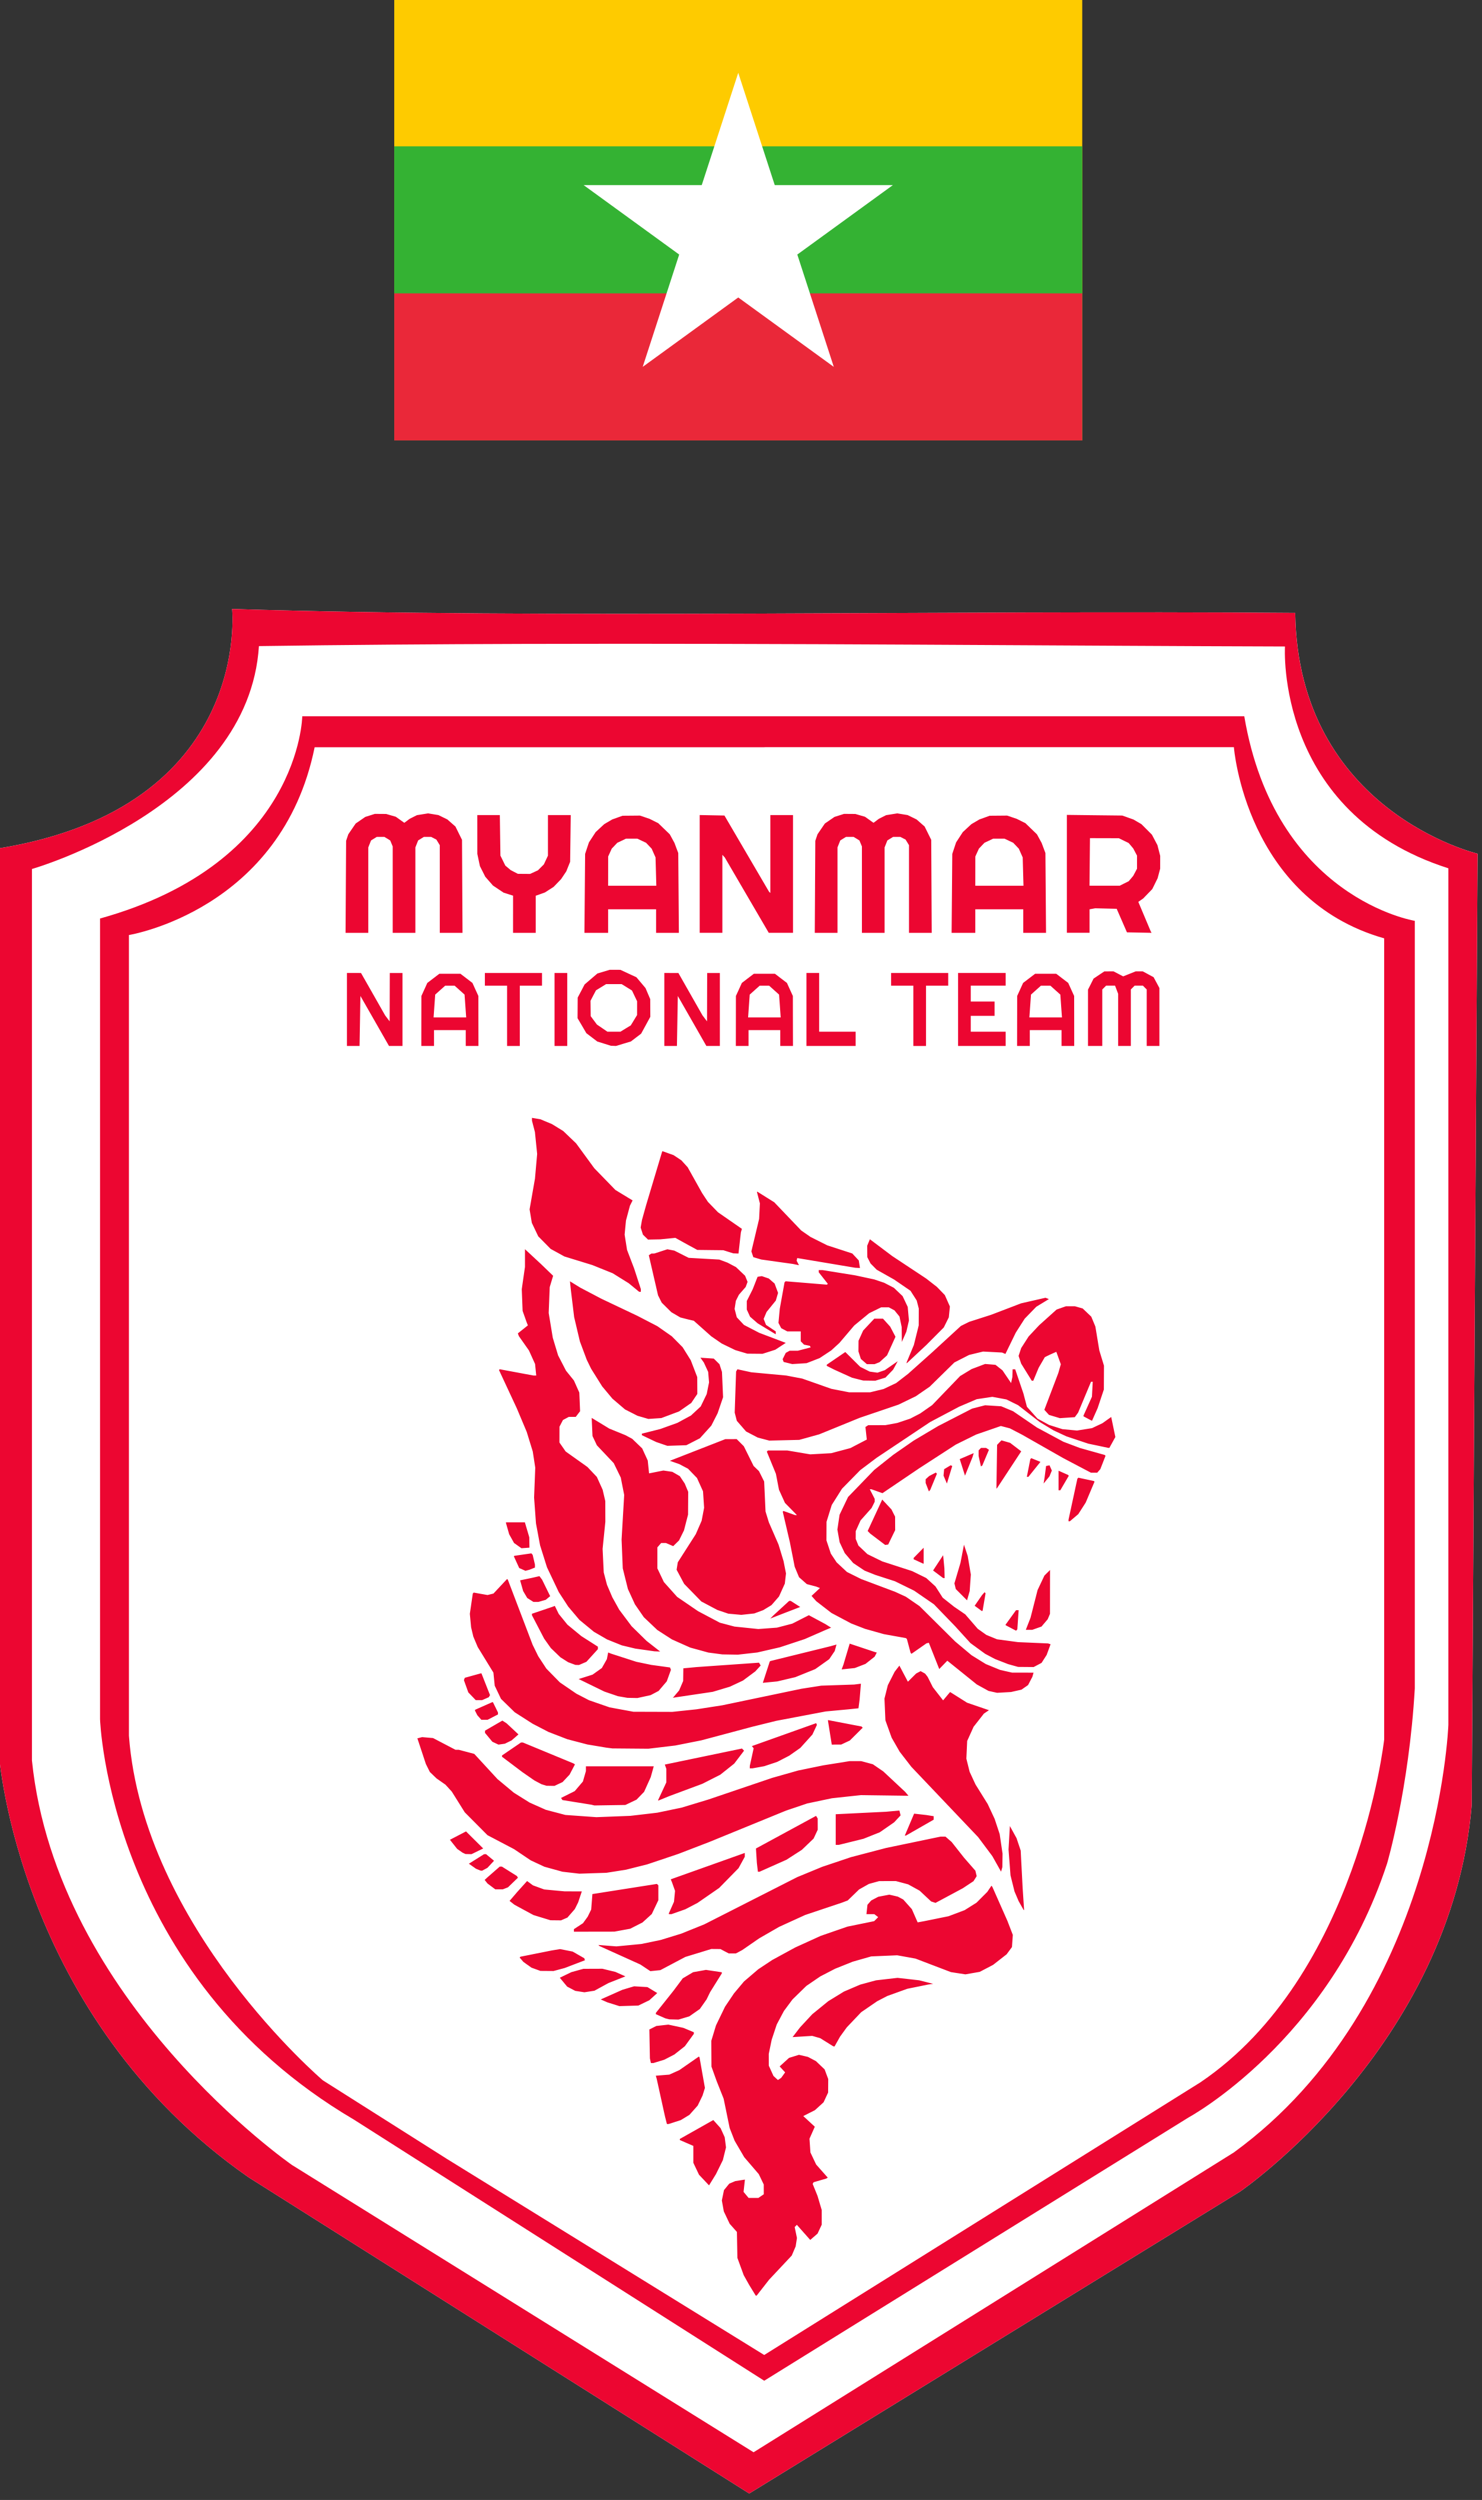 <?xml version="1.0" encoding="UTF-8" standalone="no"?>
<!-- Created with Inkscape (http://www.inkscape.org/) -->

<svg
   width="26.458mm"
   height="44.629mm"
   viewBox="0 0 26.458 44.629"
   version="1.1"
   id="svg17806"
   inkscape:version="1.1 (c68e22c387, 2021-05-23)"
   sodipodi:docname="Myanmar football crest.svg"
   xmlns:inkscape="http://www.inkscape.org/namespaces/inkscape"
   xmlns:sodipodi="http://sodipodi.sourceforge.net/DTD/sodipodi-0.dtd"
   xmlns:xlink="http://www.w3.org/1999/xlink"
   xmlns="http://www.w3.org/2000/svg"
   xmlns:svg="http://www.w3.org/2000/svg">
  <rect x="0" y="0" width="26.458" height="44.629" fill="#333333" stroke="none"/>
  <sodipodi:namedview
     id="namedview17808"
     pagecolor="#ffffff"
     bordercolor="#666666"
     borderopacity="1.0"
     inkscape:pageshadow="2"
     inkscape:pageopacity="0.0"
     inkscape:pagecheckerboard="0"
     inkscape:document-units="mm"
     showgrid="false"
     fit-margin-top="0"
     fit-margin-left="0"
     fit-margin-right="0"
     fit-margin-bottom="0"
     inkscape:zoom="0.76435185"
     inkscape:cx="617.51666"
     inkscape:cy="592.00485"
     inkscape:window-width="1920"
     inkscape:window-height="1017"
     inkscape:window-x="-8"
     inkscape:window-y="-8"
     inkscape:window-maximized="1"
     inkscape:current-layer="layer1" />
  <defs
     id="defs17803" />
  <g
     inkscape:label="Layer 1"
     inkscape:groupmode="layer"
     id="layer1"
     transform="translate(77.268,8.122)">
    <g
       id="g17614"
       transform="matrix(0.107,0,0,0.107,-85.697,-13.624)">
      <g
         id="g17572">
        <path
           id="rect16976"
           style="opacity:1;fill:#ffffff;fill-opacity:1;stroke:none;stroke-width:1;stroke-linecap:round;stroke-miterlimit:4;stroke-dasharray:none;paint-order:fill markers stroke"
           d="m 117.502,153.019 c 0,0 0.055,0.516 0.066,1.434 0.011,0.917 -0.02,2.235 -0.189,3.838 -0.085,0.802 -0.203,1.676 -0.369,2.605 -0.166,0.93 -0.379,1.916 -0.65,2.945 -0.271,1.029 -0.601,2.1 -1.002,3.199 -0.401,1.099 -0.872,2.225 -1.426,3.365 -0.554,1.141 -1.192,2.294 -1.924,3.447 -0.732,1.153 -1.557,2.305 -2.49,3.441 -0.933,1.136 -1.972,2.259 -3.131,3.35 -1.159,1.091 -2.438,2.151 -3.846,3.168 -1.408,1.017 -2.947,1.991 -4.629,2.904 -1.682,0.914 -3.505,1.767 -5.484,2.549 -1.979,0.781 -4.115,1.489 -6.416,2.109 -2.301,0.62 -4.769,1.154 -7.416,1.584 v 151.148 c 0,0 0.049,0.684 0.209,1.932 0.16,1.248 0.432,3.061 0.879,5.32 0.447,2.259 1.068,4.966 1.928,8 0.43,1.517 0.918,3.115 1.475,4.781 0.557,1.666 1.181,3.401 1.881,5.188 0.699,1.786 1.474,3.624 2.332,5.5 0.858,1.876 1.8,3.79 2.832,5.727 1.032,1.937 2.155,3.898 3.377,5.865 1.222,1.968 2.544,3.943 3.973,5.912 1.428,1.969 2.963,3.93 4.613,5.871 1.65,1.941 3.415,3.859 5.303,5.742 1.888,1.883 3.898,3.73 6.039,5.525 2.141,1.795 4.412,3.54 6.822,5.219 l 83.521,52.75 81.844,-50.338 c 0,0 0.552,-0.375 1.523,-1.113 0.972,-0.738 2.364,-1.838 4.045,-3.283 1.681,-1.446 3.653,-3.237 5.781,-5.359 1.064,-1.061 2.168,-2.207 3.295,-3.432 1.127,-1.225 2.275,-2.529 3.432,-3.914 1.156,-1.385 2.319,-2.848 3.473,-4.389 1.153,-1.541 2.299,-3.159 3.416,-4.852 1.117,-1.693 2.207,-3.462 3.256,-5.303 1.049,-1.841 2.055,-3.755 3.002,-5.74 0.947,-1.986 1.836,-4.043 2.648,-6.17 0.813,-2.126 1.552,-4.323 2.197,-6.586 0.646,-2.263 1.199,-4.594 1.645,-6.99 0.446,-2.397 0.783,-4.859 0.996,-7.385 l 0.975,-158.734 c 0,0 -0.467,-0.111 -1.287,-0.369 -0.82,-0.258 -1.991,-0.662 -3.398,-1.252 -1.408,-0.59 -3.051,-1.364 -4.814,-2.359 -0.882,-0.498 -1.794,-1.051 -2.721,-1.664 -0.927,-0.613 -1.869,-1.286 -2.812,-2.023 -0.943,-0.738 -1.888,-1.542 -2.818,-2.414 -0.931,-0.872 -1.849,-1.813 -2.738,-2.828 -0.889,-1.015 -1.75,-2.104 -2.568,-3.271 -0.819,-1.168 -1.595,-2.415 -2.314,-3.744 -0.719,-1.329 -1.38,-2.742 -1.971,-4.242 -0.59,-1.501 -1.108,-3.089 -1.541,-4.77 -0.433,-1.681 -0.779,-3.454 -1.025,-5.324 -0.246,-1.871 -0.393,-3.839 -0.424,-5.908 -14.635,-0.121 -29.704,-0.118 -44.91,-0.072 -15.206,0.046 -30.547,0.135 -45.727,0.188 -15.179,0.052 -30.197,0.068 -44.752,-0.035 -7.278,-0.051 -14.44,-0.132 -21.449,-0.252 -7.009,-0.12 -13.867,-0.281 -20.533,-0.49 z" />
        <g
           id="g16952"
           transform="translate(0.145)">
          <g
             id="g2764"
             transform="matrix(0.521,0,0,0.539,93.196,199.616)">
            <path
               id="path1193"
               style="fill:#ec0631;fill-opacity:1;stroke-width:0.32"
               d="m 142.401,71.067 0.004,0.441 0.004,0.439 0.471,1.762 0.473,1.76 0.357,3.389 0.357,3.389 -0.348,3.799 -0.348,3.801 -0.863,4.775 -0.863,4.773 0.357,2.084 0.357,2.084 1.027,2.09 1.029,2.09 1.984,1.943 1.982,1.943 2.209,1.174 2.209,1.174 4.479,1.332 4.48,1.332 3.25,1.266 3.25,1.266 2.572,1.547 2.572,1.547 1.66,1.32 1.658,1.322 h 0.279 0.277 v -0.418 -0.416 l -1.072,-3.184 -1.072,-3.184 -1.137,-2.879 -1.139,-2.881 -0.387,-2.365 -0.387,-2.367 0.215,-2.188 0.217,-2.188 0.635,-2.291 0.635,-2.293 0.426,-0.812 0.426,-0.812 -2.756,-1.621 -2.756,-1.621 -3.375,-3.361 -3.377,-3.359 -2.908,-3.846 -2.908,-3.848 -2.066,-1.914 -2.064,-1.912 -1.805,-1.074 -1.805,-1.072 -1.861,-0.752 -1.861,-0.752 -1.348,-0.217 z m 41.814,10.32 -0.066,0.08 -0.066,0.082 -2.576,8.318 -2.576,8.32 -0.645,2.24 -0.645,2.24 -0.213,1.18 -0.211,1.18 0.361,1.094 0.361,1.094 0.814,0.766 0.816,0.768 1.975,-0.037 1.975,-0.039 2.4,-0.23 2.4,-0.23 1.92,1.029 1.92,1.027 1.6,0.84 1.6,0.84 4.16,0.047 4.16,0.045 1.6,0.486 1.602,0.486 0.83,0.027 0.83,0.029 0.387,-3.279 0.385,-3.281 0.16,-0.543 0.16,-0.543 -3.83,-2.564 -3.828,-2.566 -1.611,-1.611 -1.611,-1.611 -0.932,-1.359 -0.93,-1.361 -2.314,-4 -2.312,-4 -1.012,-1.074 -1.012,-1.074 -1.246,-0.799 -1.246,-0.799 -1.766,-0.607 z m 30.354,12.527 -0.059,0.057 -0.057,0.059 0.473,1.76 0.475,1.76 -0.125,2.398 -0.125,2.4 -1.24,5.027 -1.242,5.027 0.311,0.893 0.312,0.893 1.275,0.367 1.273,0.365 5.057,0.686 5.059,0.686 0.979,0.195 0.98,0.197 -0.377,-0.705 -0.377,-0.703 0.1,-0.406 0.1,-0.404 9.281,1.502 9.279,1.504 0.762,0.039 0.762,0.039 -0.189,-1.174 -0.191,-1.172 -1.041,-1.076 -1.043,-1.076 -4.01,-1.262 -4.008,-1.262 -2.66,-1.287 -2.658,-1.287 -1.502,-1.004 -1.5,-1.002 -4.32,-4.369 -4.32,-4.371 -2.717,-1.646 z m 36.047,14.73 -0.428,1.012 -0.428,1.012 0.019,1.76 0.019,1.76 0.518,0.98 0.518,0.979 0.988,0.967 0.988,0.965 2.795,1.525 2.795,1.525 2.609,1.73 2.611,1.73 0.994,1.5 0.992,1.5 0.338,1.252 0.336,1.25 -0.01,2.607 -0.01,2.609 -0.779,3.039 -0.781,3.041 -1.15,2.668 -1.15,2.668 v 0.172 0.17 l 3.119,-2.816 3.121,-2.816 2.824,-2.742 2.824,-2.744 0.803,-1.562 0.803,-1.564 0.174,-1.678 0.174,-1.678 -0.809,-1.766 -0.809,-1.766 -1.27,-1.27 -1.271,-1.271 -1.721,-1.293 -1.723,-1.295 -5.441,-3.482 -5.439,-3.482 -3.572,-2.598 z m -110.455,3.076 v 2.744 2.744 l -0.512,3.449 -0.514,3.449 0.137,3.361 0.137,3.359 0.646,1.76 0.646,1.76 0.197,0.48 0.197,0.48 -1.607,1.238 -1.607,1.238 0.162,0.422 0.162,0.424 1.619,2.225 1.617,2.225 0.98,2.094 0.98,2.096 0.184,1.779 0.184,1.779 h -0.445 -0.443 l -5.402,-0.971 -5.402,-0.973 -0.119,0.121 -0.121,0.119 2.857,5.934 2.859,5.936 1.582,3.637 1.584,3.637 0.969,3.041 0.969,3.039 0.4,2.506 0.398,2.504 -0.186,4.615 -0.188,4.615 0.303,4.006 0.303,4.004 0.656,3.396 0.656,3.396 1.105,3.398 1.105,3.398 1.889,3.84 1.889,3.842 1.508,2.238 1.506,2.24 1.797,2.059 1.799,2.059 2.324,1.848 2.326,1.85 2.115,1.182 2.115,1.184 2.352,0.912 2.35,0.914 2.17,0.502 2.17,0.504 3.041,0.416 3.041,0.418 0.928,0.037 0.928,0.037 -2.18,-1.648 -2.178,-1.65 -2.393,-2.27 -2.393,-2.271 -1.986,-2.559 -1.986,-2.561 -1.102,-1.92 -1.102,-1.92 -0.854,-1.928 -0.854,-1.926 -0.521,-1.914 -0.52,-1.912 -0.182,-3.652 -0.182,-3.652 0.439,-4.188 0.439,-4.189 -0.01,-3.199 -0.008,-3.199 -0.422,-1.762 -0.422,-1.76 -0.934,-1.99 -0.934,-1.992 -1.51,-1.537 -1.508,-1.539 -3.479,-2.391 -3.479,-2.391 -1,-1.393 -1.002,-1.393 0.01,-2.447 0.008,-2.447 0.557,-1.035 0.555,-1.033 0.939,-0.486 0.939,-0.484 h 1.111 1.113 l 0.695,-0.881 0.695,-0.879 -0.127,-2.881 -0.127,-2.881 -0.863,-1.871 -0.861,-1.871 -1.266,-1.514 -1.266,-1.512 -1.27,-2.377 -1.268,-2.375 -0.85,-2.719 -0.848,-2.721 -0.656,-3.84 -0.656,-3.84 0.164,-4 0.164,-4 0.547,-1.756 0.547,-1.754 -1.891,-1.766 -1.891,-1.766 -2.623,-2.354 z m 45.6,0.031 -2.08,0.654 -2.08,0.654 -0.48,0.008 -0.479,0.01 -0.41,0.26 -0.408,0.26 1.477,6.203 1.479,6.203 0.586,1.133 0.586,1.131 1.545,1.48 1.547,1.48 1.439,0.812 1.439,0.814 1.279,0.314 1.281,0.314 0.875,0.197 0.875,0.195 2.805,2.414 2.805,2.414 1.68,1.117 1.678,1.117 2.158,1.012 2.16,1.01 1.922,0.551 1.922,0.551 2.447,0.023 2.445,0.021 2.035,-0.629 2.033,-0.629 1.682,-1.062 1.682,-1.061 -4.242,-1.553 -4.242,-1.553 -2.455,-1.229 -2.457,-1.229 -1.145,-1.178 -1.145,-1.18 -0.35,-1.295 -0.35,-1.297 0.199,-1.246 0.201,-1.248 0.488,-0.945 0.488,-0.945 1.09,-1.205 1.088,-1.205 0.301,-0.789 0.299,-0.791 -0.398,-0.945 -0.4,-0.947 -1.455,-1.336 -1.455,-1.338 -1.361,-0.693 -1.361,-0.695 -1.311,-0.473 -1.311,-0.473 -4.908,-0.268 -4.908,-0.27 -2.291,-1.117 -2.293,-1.117 -1.119,-0.209 z m 48.48,6.436 v 0.342 0.342 l 1.451,1.781 1.451,1.781 -0.137,0.135 -0.135,0.137 -6.621,-0.527 -6.619,-0.527 -0.172,0.172 -0.172,0.174 -0.764,4.096 -0.762,4.096 -0.209,2.174 -0.207,2.172 0.436,0.814 0.436,0.814 0.967,0.5 0.967,0.5 h 2.164 2.166 v 1.529 1.531 l 0.518,0.518 0.52,0.52 0.928,0.186 0.928,0.186 0.148,0.24 0.15,0.242 -2.062,0.518 -2.061,0.518 h -1.316 -1.314 l -0.615,0.33 -0.615,0.328 -0.508,0.98 -0.506,0.979 0.164,0.43 0.164,0.428 1.379,0.328 1.379,0.328 2.297,-0.139 2.297,-0.141 2.086,-0.785 2.086,-0.785 1.857,-1.186 1.857,-1.188 1.305,-1.154 1.307,-1.154 2.375,-2.699 2.373,-2.699 2.4,-1.91 2.4,-1.91 1.92,-0.91 1.92,-0.91 h 1.215 1.217 l 0.906,0.467 0.906,0.469 0.809,0.963 0.811,0.963 0.348,1.625 0.35,1.625 0.025,2.303 0.025,2.305 0.729,-1.6 0.727,-1.6 0.41,-1.723 0.408,-1.725 -0.197,-2.102 -0.195,-2.1 -0.812,-1.662 -0.812,-1.66 -1.404,-1.295 -1.406,-1.295 -1.549,-0.775 -1.549,-0.775 -1.6,-0.521 -1.6,-0.52 -3.039,-0.631 -3.041,-0.629 -5.229,-0.814 -5.229,-0.814 h -0.611 z m -18.229,1.875 -0.678,0.104 -0.678,0.102 -0.777,1.92 -0.779,1.92 -0.949,1.828 -0.951,1.826 v 1.324 1.326 l 0.527,1.109 0.525,1.107 1.213,1.02 1.213,1.018 2.82,1.658 2.822,1.658 0.08,0.023 0.08,0.021 v -0.426 -0.426 l -1.561,-1.01 -1.561,-1.012 -0.381,-0.922 -0.381,-0.922 0.471,-1.08 0.473,-1.082 1.477,-1.76 1.477,-1.76 0.361,-1.189 0.359,-1.189 -0.551,-1.441 -0.551,-1.441 -0.928,-0.783 -0.93,-0.781 -1.123,-0.369 z m -61.445,1.596 0.15,1.385 0.152,1.385 0.521,4.158 0.523,4.16 0.918,3.76 0.918,3.762 1.094,2.832 1.096,2.834 0.709,1.406 0.711,1.408 1.762,2.721 1.762,2.719 1.639,1.898 1.639,1.898 2.021,1.668 2.023,1.67 2,0.984 2,0.986 1.738,0.486 1.736,0.488 2.08,-0.137 2.08,-0.135 2.836,-1.027 2.836,-1.027 1.957,-1.316 1.957,-1.316 0.967,-1.389 0.967,-1.389 -0.016,-2.611 -0.014,-2.611 -1.035,-2.607 -1.035,-2.605 -1.299,-2.01 -1.301,-2.012 -1.744,-1.703 -1.744,-1.703 -2.312,-1.561 -2.312,-1.561 -3.193,-1.598 -3.193,-1.6 -5.76,-2.641 -5.76,-2.643 -3.361,-1.707 -3.359,-1.709 -1.678,-0.996 z m 152.297,5.096 -3.912,0.865 -3.91,0.865 -4.801,1.775 -4.801,1.773 -3.52,1.092 -3.52,1.094 -1.316,0.633 -1.316,0.631 -4.604,4.088 -4.604,4.086 -3.84,3.316 -3.84,3.316 -1.92,1.436 -1.92,1.436 -2.008,0.92 -2.006,0.92 -2.154,0.51 -2.152,0.51 -3.361,0.004 -3.359,0.004 -2.863,-0.541 -2.865,-0.543 -4.652,-1.582 -4.652,-1.582 -2.562,-0.473 -2.564,-0.473 -5.59,-0.502 -5.59,-0.502 -2.227,-0.469 -2.227,-0.469 -0.217,0.35 -0.215,0.35 -0.225,6.363 -0.223,6.363 0.34,1.266 0.34,1.264 1.482,1.65 1.482,1.648 1.885,0.951 1.883,0.949 1.83,0.463 1.83,0.463 4.799,-0.111 4.801,-0.111 3.199,-0.859 3.201,-0.861 6.48,-2.553 6.48,-2.555 6.229,-2.045 6.229,-2.047 2.75,-1.289 2.75,-1.289 2.232,-1.484 2.23,-1.482 3.953,-3.752 3.953,-3.752 2.355,-1.164 2.357,-1.162 2.24,-0.525 2.24,-0.525 3.039,0.154 3.041,0.154 0.531,0.221 0.531,0.223 1.664,-3.305 1.664,-3.303 1.426,-2.156 1.428,-2.158 1.85,-1.842 1.85,-1.844 2.021,-1.189 2.023,-1.189 -0.543,-0.207 z m 6.531,2.635 -1.49,0.508 -1.49,0.508 -2.807,2.441 -2.807,2.441 -1.672,1.725 -1.672,1.727 -1.188,1.789 -1.188,1.789 -0.42,1.217 -0.418,1.217 0.414,1.199 0.414,1.199 1.695,2.641 1.693,2.641 h 0.248 0.248 l 0.859,-2 0.859,-2 0.992,-1.652 0.992,-1.652 0.83,-0.387 0.83,-0.389 1.004,-0.43 1.006,-0.43 0.721,1.926 0.721,1.928 -0.398,1.342 -0.396,1.344 -2.24,5.705 -2.242,5.703 0.738,0.787 0.738,0.785 1.75,0.508 1.748,0.508 2.391,-0.152 2.391,-0.154 0.531,-0.705 0.533,-0.707 2.062,-4.771 2.062,-4.771 0.275,-0.008 0.275,-0.008 -0.125,2.32 -0.125,2.32 -1.383,2.98 -1.383,2.98 0.113,0.1 0.111,0.098 1.281,0.65 v 0.002 l 1.279,0.648 0.906,-1.969 0.904,-1.969 0.994,-2.881 0.996,-2.879 0.019,-3.682 0.019,-3.68 -0.744,-2.359 -0.746,-2.361 -0.635,-3.705 -0.633,-3.705 -0.658,-1.527 -0.656,-1.527 -1.369,-1.262 -1.371,-1.264 -1.234,-0.342 -1.232,-0.344 -1.463,-0.002 z m -61.363,3.84 -1.785,1.84 -1.785,1.84 -0.736,1.574 -0.738,1.572 -0.014,1.656 -0.016,1.656 0.383,1.16 0.383,1.16 0.963,0.811 0.963,0.811 h 1.236 1.234 l 0.785,-0.299 0.785,-0.299 1.213,-1.061 1.213,-1.062 1.352,-2.879 1.352,-2.881 -0.85,-1.566 -0.85,-1.566 -1.15,-1.234 -1.15,-1.232 h -1.393 z m -9.281,10.324 -2.967,1.957 -2.967,1.959 -0.008,0.18 -0.008,0.182 1.199,0.584 1.199,0.586 2.871,1.258 2.869,1.256 1.77,0.432 h 0.002 l 1.77,0.43 1.941,0.027 1.943,0.025 1.621,-0.48 1.623,-0.482 1.236,-1.238 1.234,-1.236 0.729,-1.297 0.727,-1.299 -2.062,1.385 -2.064,1.383 -1.182,0.391 -1.18,0.391 -1.238,-0.166 -1.236,-0.166 -1.52,-0.736 -1.518,-0.734 -2.393,-2.295 z m -46.402,1.752 0.557,0.762 0.557,0.762 0.686,1.439 0.686,1.441 0.139,1.621 0.139,1.621 -0.375,1.809 -0.375,1.809 -0.959,1.916 -0.957,1.918 -1.559,1.4 -1.559,1.402 -2.184,1.141 -2.182,1.141 -2.721,0.943 -2.721,0.945 -2.959,0.723 -2.961,0.723 v 0.236 0.236 l 2.303,1.062 2.303,1.061 1.777,0.586 1.777,0.588 3.041,-0.096 3.039,-0.094 2.168,-1.074 2.168,-1.074 1.832,-1.961 1.832,-1.959 1.008,-1.912 1.008,-1.912 0.875,-2.484 0.875,-2.484 -0.178,-3.916 -0.178,-3.914 -0.395,-1.189 -0.395,-1.188 -0.916,-0.877 -0.916,-0.877 -2.141,-0.137 z m 91.172,1.945 -2.156,0.789 -2.158,0.787 -1.842,1.08 -1.844,1.082 -4.479,4.498 -4.48,4.5 -1.92,1.297 -1.92,1.297 -1.602,0.799 -1.6,0.801 -2.08,0.668 -2.08,0.668 -1.898,0.336 -1.898,0.336 -2.74,0.006 -2.742,0.004 -0.445,0.283 -0.445,0.281 0.221,1.941 0.219,1.943 -2.635,1.324 -2.633,1.324 -3.061,0.785 -3.061,0.785 -3.359,0.182 -3.361,0.182 -3.68,-0.6 -3.68,-0.602 h -3.094 -3.094 l -0.178,0.18 -0.18,0.18 1.455,3.434 1.457,3.434 0.49,2.467 0.492,2.467 0.959,2.035 0.957,2.033 1.914,1.887 1.916,1.885 h -0.297 -0.299 l -1.863,-0.641 -1.861,-0.641 -0.111,0.111 -0.111,0.111 1.143,4.732 1.141,4.734 0.773,3.795 0.773,3.797 0.693,1.615 0.695,1.613 1.248,1.068 1.248,1.068 1.506,0.385 1.506,0.385 0.596,0.225 0.594,0.225 -1.346,1.215 -1.344,1.215 0.75,0.82 0.75,0.818 2.441,1.824 2.439,1.824 3.16,1.623 3.16,1.623 2.201,0.828 2.201,0.828 3.023,0.824 3.023,0.824 3.553,0.617 3.551,0.619 0.143,0.143 0.143,0.143 0.594,2.139 0.592,2.141 0.143,0.141 0.141,0.143 2.398,-1.617 2.396,-1.619 0.379,-0.09 0.379,-0.088 1.668,4.066 1.668,4.066 1.291,-1.291 1.291,-1.291 4.727,3.678 4.725,3.68 1.881,1 1.879,1.002 1.365,0.289 v 0.002 l 1.365,0.289 2.24,-0.123 2.24,-0.123 1.668,-0.367 1.668,-0.365 1.053,-0.709 1.051,-0.707 0.686,-1.27 0.686,-1.268 0.195,-0.652 0.195,-0.652 -3.441,-0.004 -3.439,-0.006 -1.92,-0.42 -1.92,-0.42 -2.291,-0.908 -2.291,-0.908 -2.281,-1.365 -2.283,-1.367 -2.627,-2.131 -2.627,-2.131 -5.701,-5.467 -5.699,-5.467 -2.189,-1.453 -2.188,-1.455 -1.721,-0.762 -1.721,-0.762 -5.432,-1.973 -5.43,-1.973 -2.273,-1.092 -2.275,-1.092 -1.658,-1.492 -1.66,-1.492 -0.924,-1.344 -0.926,-1.346 -0.707,-2.053 -0.705,-2.055 0.012,-2.879 0.012,-2.881 0.834,-2.602 0.836,-2.602 1.643,-2.518 1.645,-2.52 2.924,-2.879 2.926,-2.881 2.641,-1.92 2.641,-1.92 8.549,-5.518 8.549,-5.52 4.641,-2.373 4.639,-2.373 2.818,-1.162 2.816,-1.164 2.5,-0.363 2.5,-0.365 2.252,0.402 2.25,0.402 1.873,0.891 1.871,0.889 3.471,2.611 3.471,2.609 2.203,1.289 2.205,1.287 2.064,0.926 2.064,0.926 3.475,1.123 3.473,1.123 3.238,0.66 3.236,0.66 h 0.166 0.166 l 0.961,-1.68 0.959,-1.682 -0.666,-3.1 -0.668,-3.102 -1.398,0.963 -1.4,0.963 -1.67,0.764 -1.67,0.764 -2.398,0.371 -2.4,0.371 -2.334,-0.211 -2.334,-0.211 -2.146,-0.658 -2.146,-0.656 -1.854,-0.98 -1.854,-0.98 -1.693,-1.828 -1.693,-1.83 -0.555,-2.039 -0.555,-2.039 -1.322,-3.76 -1.324,-3.76 h -0.416 -0.414 l -0.037,1.199 -0.039,1.201 -0.201,0.928 -0.203,0.93 -1.379,-1.967 -1.379,-1.969 -1.125,-0.857 -1.123,-0.855 -1.656,-0.135 z m 0,12.779 -2.08,0.52 -2.08,0.518 -5.439,2.703 -5.439,2.701 -3.922,2.252 -3.92,2.252 -3.279,2.205 -3.279,2.203 -3.039,2.336 -3.041,2.336 -4.186,4.188 -4.186,4.186 -1.354,2.734 -1.355,2.736 -0.357,2.303 -0.355,2.305 0.367,1.98 0.369,1.98 0.812,1.66 0.811,1.658 1.354,1.539 1.355,1.537 1.82,1.178 1.822,1.178 1.701,0.656 1.701,0.656 3.172,0.994 3.174,0.994 3.053,1.447 3.053,1.445 3.176,2.113 3.176,2.113 3.398,3.4 3.398,3.398 2.453,2.609 2.455,2.609 2.346,1.656 2.346,1.654 1.59,0.812 1.588,0.811 2.088,0.787 2.09,0.785 1.602,0.434 h 0.002 l 1.602,0.432 2.492,0.021 2.494,0.021 1.266,-0.646 1.268,-0.646 0.814,-1.232 0.816,-1.23 0.627,-1.652 0.627,-1.65 -0.402,-0.125 -0.402,-0.127 -4.799,-0.203 -4.801,-0.201 -3.361,-0.438 -3.363,-0.436 -1.715,-0.676 -1.713,-0.676 -1.387,-0.953 -1.387,-0.955 -1.998,-2.23 -1.998,-2.232 -1.779,-1.174 -1.779,-1.176 -1.83,-1.4 -1.83,-1.402 -1.16,-1.75 -1.162,-1.748 -1.477,-1.301 -1.479,-1.301 -2.252,-1.068 -2.25,-1.07 -4.801,-1.504 -4.799,-1.506 -2.367,-1.121 -2.367,-1.123 -1.439,-1.322 -1.441,-1.322 -0.432,-1.031 -0.434,-1.029 0.004,-1.209 0.002,-1.211 0.77,-1.654 0.77,-1.652 1.766,-1.92 1.766,-1.92 0.502,-0.971 0.502,-0.971 v -0.449 -0.447 l -0.791,-1.488 -0.791,-1.488 h 0.262 0.26 l 1.77,0.609 1.77,0.609 5.881,-3.848 5.881,-3.848 5.871,-3.676 5.873,-3.676 3.248,-1.551 3.248,-1.551 3.959,-1.322 3.959,-1.324 1.438,0.363 1.438,0.361 1.963,0.986 1.963,0.984 6.602,3.631 6.602,3.629 4.422,2.252 4.42,2.25 h 1.008 1.008 l 0.5,-0.561 0.5,-0.559 0.83,-2.055 0.828,-2.055 -0.131,-0.131 -0.131,-0.131 -3.973,-1.078 -3.973,-1.078 -2.631,-0.961 -2.631,-0.959 -4.234,-2.199 -4.234,-2.199 -3.824,-2.523 -3.822,-2.525 -1.914,-0.773 -1.912,-0.771 -2.574,-0.16 z m -125.998,3.908 0.135,2.811 0.133,2.809 0.701,1.436 0.701,1.436 2.699,2.758 2.697,2.756 1.127,2.238 1.127,2.236 0.545,2.686 0.547,2.688 -0.416,6.908 -0.416,6.91 0.188,4.449 0.188,4.451 0.822,3.197 0.824,3.197 1.127,2.375 1.127,2.375 1.42,1.988 1.42,1.99 2.158,1.977 2.16,1.979 2.348,1.465 2.35,1.463 2.924,1.262 2.922,1.26 2.902,0.77 2.9,0.771 2.238,0.285 2.24,0.285 2.494,0.041 2.492,0.041 3.107,-0.338 3.107,-0.338 3.631,-0.805 3.633,-0.807 3.961,-1.266 3.961,-1.268 3.447,-1.455 3.447,-1.457 0.779,-0.309 0.781,-0.309 -0.941,-0.57 -0.939,-0.568 -2.621,-1.361 -2.619,-1.361 -2.66,1.307 -2.66,1.309 -2.445,0.615 -2.445,0.617 -2.994,0.215 -2.994,0.215 -3.812,-0.379 -3.812,-0.381 -2.348,-0.6 -2.348,-0.602 -3.486,-1.783 -3.484,-1.781 -3.346,-2.211 -3.346,-2.209 -2.127,-2.297 -2.127,-2.299 -1.043,-2.115 -1.041,-2.117 v -3.252 -3.25 l 0.609,-0.676 0.609,-0.676 h 0.76 0.762 l 1.164,0.486 1.166,0.488 0.934,-0.887 0.936,-0.887 0.791,-1.551 0.791,-1.551 0.654,-2.449 0.652,-2.449 0.023,-3.521 0.023,-3.52 -0.553,-1.279 -0.553,-1.281 -0.789,-1.143 -0.789,-1.145 -1.195,-0.668 -1.197,-0.668 -1.439,-0.205 -1.439,-0.203 -2.289,0.439 -2.289,0.441 -0.213,-1.988 -0.213,-1.99 -0.891,-1.875 -0.893,-1.875 -1.596,-1.486 -1.598,-1.486 -1.09,-0.564 -1.09,-0.566 -2.58,-1.014 -2.578,-1.014 -2.82,-1.66 z m 46.443,6.57 -1.822,0.006 -1.822,0.006 -8.879,3.352 -8.877,3.352 1.521,0.518 1.521,0.518 1.387,0.707 1.387,0.707 1.434,1.434 1.434,1.434 0.967,2.064 0.965,2.064 0.176,2.545 0.174,2.545 -0.395,2.01 -0.396,2.012 -0.941,2.084 -0.941,2.084 -2.879,4.35 -2.881,4.35 -0.186,1.15 -0.188,1.152 1.207,2.18 1.205,2.18 2.754,2.729 2.752,2.729 2.559,1.311 2.561,1.312 1.76,0.576 1.76,0.576 2.08,0.184 2.08,0.184 2.08,-0.219 2.08,-0.219 1.43,-0.512 1.43,-0.512 1.316,-0.771 1.318,-0.771 1.209,-1.34 1.209,-1.338 0.934,-1.996 0.936,-1.996 0.186,-1.576 0.188,-1.576 -0.393,-1.906 -0.391,-1.908 -0.803,-2.559 -0.803,-2.561 -1.551,-3.443 -1.551,-3.443 -0.531,-1.678 -0.531,-1.676 -0.221,-4.641 -0.223,-4.639 -0.826,-1.602 -0.828,-1.6 -0.857,-0.799 -0.859,-0.801 -1.568,-3.053 -1.568,-3.051 -1.143,-1.109 z m 84.789,0.385 -0.697,0.695 -0.697,0.697 -0.107,6.791 -0.109,6.793 0.148,-0.16 0.146,-0.16 3.826,-5.629 3.826,-5.627 -1.775,-1.311 -1.773,-1.311 -1.395,-0.391 z m -6.545,2.336 -0.385,0.383 -0.385,0.385 v 0.871 0.873 l 0.373,1.609 v 0.002 l 0.371,1.611 0.221,-0.137 0.221,-0.137 1.062,-2.438 1.062,-2.438 -0.455,-0.289 -0.455,-0.287 -0.816,-0.006 z m -2.332,1.617 -1.139,0.471 -1.139,0.473 -1.1,0.455 -1.1,0.455 0.842,2.564 0.842,2.566 1.191,-2.848 1.193,-2.848 0.205,-0.645 z m 18.439,1.561 -0.158,0.156 -0.156,0.158 -0.559,2.732 -0.559,2.734 h 0.252 0.252 l 1.926,-2.316 1.928,-2.316 -1.463,-0.574 z m -25.842,2.207 -1.037,0.604 -1.037,0.602 -0.098,0.992 -0.098,0.992 0.539,1.232 0.541,1.232 0.857,-2.719 0.859,-2.721 -0.264,-0.107 z m 31.678,0.01 -0.553,0.105 -0.553,0.107 -0.236,1.756 -0.236,1.756 -0.162,0.961 -0.164,0.959 0.943,-1.119 0.943,-1.121 0.377,-0.895 0.379,-0.893 -0.369,-0.809 z m 2.889,1.668 v 3.029 3.027 h 0.283 0.283 l 1.359,-2.25 1.359,-2.25 -0.129,-0.129 -0.131,-0.131 -1.514,-0.648 z m -39.301,0.57 -1.07,0.541 -1.07,0.543 -0.559,0.49 -0.561,0.492 v 0.584 0.584 l 0.523,1.307 0.521,1.307 0.223,-0.26 0.223,-0.262 1.061,-2.486 1.061,-2.486 -0.176,-0.178 z m 45.65,1.59 -0.162,0.162 -0.162,0.162 -1.414,6.326 -1.412,6.324 v 0.262 0.26 h 0.207 0.207 l 1.355,-1.109 1.355,-1.111 1.184,-1.783 1.184,-1.783 1.416,-3.236 1.416,-3.238 -0.104,-0.104 -0.104,-0.104 -2.484,-0.514 z m -62.816,6.768 -2.334,4.867 -2.332,4.867 0.406,0.398 0.406,0.4 2.398,1.758 2.4,1.758 0.48,-0.061 0.48,-0.059 1.119,-2.232 1.121,-2.232 -0.012,-2.088 -0.01,-2.088 -0.584,-1.119 -0.584,-1.121 -1.479,-1.523 z m -120.494,7.049 v 0.102 0.104 l 0.508,1.738 0.508,1.736 0.783,1.357 0.783,1.355 1.189,0.814 1.189,0.814 1.279,-0.09 1.279,-0.092 -0.025,-1.6 -0.025,-1.6 -0.707,-2.32 -0.709,-2.32 h -3.025 z m 146.672,6.918 -0.557,2.799 -0.555,2.797 -0.975,3.189 -0.973,3.188 0.217,0.875 0.217,0.875 1.805,1.752 1.805,1.754 0.424,-1.434 0.424,-1.432 0.186,-2.561 0.184,-2.561 -0.506,-2.879 -0.506,-2.881 -0.594,-1.74 z m -12.912,0.947 -1.6,1.576 -1.6,1.574 v 0.213 0.211 l 1.52,0.67 1.52,0.67 0.08,0.012 0.08,0.01 v -2.469 z m -125.627,1.74 -2.707,0.377 -2.705,0.377 -0.104,0.07 -0.104,0.07 0.861,1.822 0.861,1.82 1.002,0.434 1.002,0.434 0.641,-0.166 0.639,-0.166 0.881,-0.338 0.879,-0.336 v -0.461 -0.459 l -0.363,-1.502 -0.363,-1.502 -0.209,-0.236 z m 131.867,0.568 -1.611,2.365 -1.611,2.367 1.611,1.172 1.611,1.17 0.24,0.016 0.24,0.018 -0.037,-1.521 -0.039,-1.52 -0.201,-2.033 z m 34.24,4.582 -0.902,0.861 -0.9,0.863 -1.096,2.24 -1.094,2.24 -1.131,4.287 -1.129,4.287 -0.758,1.873 -0.756,1.873 h 1.025 1.025 l 1.488,-0.508 1.486,-0.506 0.992,-1.129 0.99,-1.129 0.369,-0.844 0.371,-0.846 0.008,-6.781 z m -163.52,1.904 -1.281,0.283 -1.279,0.281 -1.818,0.365 -1.816,0.367 0.488,1.662 0.488,1.662 0.654,1.072 0.656,1.072 0.994,0.607 0.994,0.605 0.799,-0.002 h 0.801 l 1.174,-0.326 1.174,-0.326 0.701,-0.568 0.703,-0.566 -1.291,-2.545 -1.289,-2.545 -0.426,-0.549 z m -10.359,0.875 -2.182,2.254 -2.18,2.254 -0.951,0.232 -0.953,0.23 -2.215,-0.379 -2.213,-0.381 -0.145,0.145 -0.145,0.145 -0.477,3.143 -0.477,3.143 0.203,2.08 0.203,2.08 0.354,1.439 0.354,1.441 0.705,1.617 0.705,1.619 2.516,3.961 2.514,3.961 0.211,2.027 0.209,2.027 1.002,2.035 1.004,2.037 2.195,2.072 2.195,2.07 2.873,1.777 2.873,1.777 2.529,1.268 2.529,1.27 3.041,1.135 3.039,1.135 3.201,0.807 3.199,0.809 3.039,0.492 3.041,0.49 0.959,0.119 0.961,0.117 5.76,0.049 5.76,0.047 4.32,-0.5 4.32,-0.498 4.16,-0.797 4.16,-0.799 8.16,-2.105 8.16,-2.104 3.84,-0.916 3.84,-0.916 7.906,-1.451 7.908,-1.449 3.611,-0.326 3.613,-0.326 1.646,-0.166 1.646,-0.164 0.18,-1.34 0.18,-1.342 0.211,-2.467 0.209,-2.465 -1.076,0.133 -1.076,0.133 -5.279,0.172 -5.279,0.172 -3.195,0.484 -3.195,0.484 -12.645,2.555 -12.646,2.553 -4.16,0.625 -4.158,0.625 -3.842,0.393 -3.84,0.393 -6.24,-0.019 -6.238,-0.019 -3.809,-0.678 -3.807,-0.678 -3.287,-1.1 -3.289,-1.102 -2.023,-1.012 -2.025,-1.012 -2.656,-1.756 -2.654,-1.756 -2.16,-2.129 -2.158,-2.129 -1.301,-1.92 -1.303,-1.92 -0.893,-1.762 -0.893,-1.76 -3.967,-10.068 -3.969,-10.07 -0.123,-0.123 z m 152.904,4.104 -0.42,0.461 -0.418,0.461 -1.168,1.633 -1.166,1.635 1.176,0.836 1.176,0.838 0.104,-0.104 0.105,-0.105 0.467,-2.664 0.469,-2.664 -0.162,-0.164 z m -62.574,2.682 -2.545,2.264 -2.547,2.262 -0.48,0.473 -0.479,0.471 2.24,-0.846 2.238,-0.844 1.762,-0.656 1.76,-0.654 0.791,-0.293 0.793,-0.295 -1.512,-0.939 -1.512,-0.941 h -0.254 z m -75.051,1.547 -0.381,0.143 -0.379,0.143 -3.281,1.072 -3.279,1.072 v 0.23 0.232 l 1.951,3.619 1.951,3.621 1.074,1.463 1.072,1.461 1.535,1.428 1.535,1.43 1.242,0.762 1.242,0.762 1.158,0.414 1.158,0.414 0.57,0.014 0.57,0.014 1.189,-0.494 1.189,-0.492 1.84,-1.959 1.84,-1.957 v -0.385 -0.387 l -2.639,-1.627 -2.641,-1.627 -2.24,-1.783 -2.24,-1.785 -1.385,-1.654 -1.385,-1.652 -0.635,-1.246 z m 147.703,1.334 -1.697,2.268 -1.697,2.268 0.105,0.094 0.105,0.092 1.6,0.812 1.6,0.812 0.201,-0.213 0.199,-0.213 0.211,-2.961 0.213,-2.959 h -0.42 z m -53.27,10.346 -0.996,3.227 -0.994,3.227 -0.291,0.766 -0.291,0.766 2.105,-0.217 2.105,-0.215 1.713,-0.641 1.711,-0.641 1.467,-1.119 1.465,-1.119 0.34,-0.635 0.34,-0.635 -0.414,-0.117 -0.414,-0.119 -3.922,-1.264 z m -4.219,0.283 -1.008,0.27 -1.008,0.271 -9.6,2.285 -9.6,2.287 -0.086,0.08 -0.084,0.08 -1.107,3.289 -1.107,3.289 2.312,-0.219 2.312,-0.219 2.879,-0.656 2.881,-0.656 3.199,-1.248 3.199,-1.248 2.24,-1.537 2.24,-1.539 0.881,-1.26 0.883,-1.26 0.285,-1.004 z m -73.129,2.455 -0.207,1.035 -0.207,1.037 -0.803,1.371 -0.805,1.371 -1.49,1.025 -1.488,1.025 -2.223,0.678 -2.225,0.68 4.121,1.939 4.119,1.941 2.162,0.713 2.162,0.713 1.52,0.256 1.518,0.256 1.6,0.031 1.6,0.031 2.127,-0.449 2.125,-0.451 1.275,-0.65 1.275,-0.65 1.307,-1.486 1.309,-1.486 0.666,-1.777 0.666,-1.779 -0.141,-0.367 -0.143,-0.365 -2.992,-0.398 -2.994,-0.396 -2.4,-0.482 -2.4,-0.482 -4.076,-1.271 -4.076,-1.271 -0.439,-0.168 z m 48.309,3.16 -10.037,0.682 -10.039,0.682 -2.078,0.191 -2.08,0.189 -0.029,1.965 -0.029,1.967 -0.645,1.455 -0.645,1.457 -1,1.139 -1,1.137 0.713,-0.107 0.715,-0.107 5.674,-0.814 5.674,-0.816 2.736,-0.793 2.736,-0.793 2.1,-0.951 2.102,-0.953 1.969,-1.414 1.969,-1.412 0.867,-0.916 0.865,-0.916 -0.268,-0.436 z m 44.959,0.908 -0.758,0.943 -0.756,0.943 -1.092,2.08 -1.094,2.08 -0.541,2.08 -0.541,2.08 0.15,3.359 0.15,3.361 1.002,2.701 1.004,2.701 1.287,2.166 1.287,2.168 1.865,2.332 1.865,2.33 10.695,10.881 10.697,10.881 2.271,2.939 2.273,2.941 1.398,2.406 1.4,2.406 0.207,-0.707 0.209,-0.707 0.029,-2.08 0.031,-2.08 -0.465,-3.039 -0.463,-3.041 -0.805,-2.344 -0.803,-2.342 -1.109,-2.297 -1.111,-2.297 -1.959,-3.041 -1.959,-3.039 -0.938,-1.957 -0.936,-1.955 -0.521,-2.033 -0.521,-2.031 0.131,-2.738 0.133,-2.736 1.027,-2.199 1.029,-2.197 1.652,-2.035 1.65,-2.037 0.805,-0.525 0.803,-0.527 -3.498,-1.158 -3.5,-1.158 -2.719,-1.658 -2.721,-1.656 -1.121,1.291 -1.119,1.293 -1.639,-2.031 -1.641,-2.029 -0.832,-1.6 -0.834,-1.602 -0.406,-0.508 -0.408,-0.508 -0.721,-0.383 -0.719,-0.383 -0.721,0.367 -0.721,0.369 -1.316,1.268 -1.318,1.268 -1.365,-2.488 z m -133.9,2.355 -2.641,0.705 -2.639,0.707 -0.143,0.369 -0.141,0.367 0.703,1.893 0.703,1.891 1.193,1.199 1.193,1.201 h 1.008 1.008 l 1.072,-0.447 1.07,-0.447 0.205,-0.332 0.205,-0.332 -1.346,-3.301 -1.344,-3.301 -0.055,-0.086 z m 3.482,8.971 -2.66,1.139 -2.66,1.139 -0.113,0.115 -0.115,0.113 0.387,0.748 0.387,0.746 0.654,0.721 0.656,0.721 h 1.002 1.002 l 1.662,-0.83 1.662,-0.828 v -0.301 -0.303 l -0.805,-1.59 -0.805,-1.59 h -0.127 z m 107.623,5.543 -0.051,0.029 -0.053,0.029 0.605,3.68 0.605,3.68 0.006,0.08 0.008,0.08 1.52,-0.008 1.52,-0.006 1.383,-0.627 1.381,-0.627 2.061,-1.979 2.059,-1.979 -0.186,-0.186 -0.188,-0.188 -5.334,-0.99 z m -104.354,0.146 -2.775,1.555 -2.773,1.557 -0.01,0.342 -0.008,0.344 1.18,1.377 1.18,1.379 0.98,0.441 0.98,0.443 1.025,-0.141 1.023,-0.141 1.08,-0.512 1.08,-0.514 1.096,-0.924 1.096,-0.926 -1.885,-1.705 -1.885,-1.705 -0.691,-0.436 z m 100.514,0.791 -10.301,3.551 -10.301,3.551 0.281,0.34 0.283,0.338 -0.613,2.711 -0.613,2.711 -0.008,0.398 -0.008,0.4 h 0.422 0.42 l 1.898,-0.336 1.9,-0.336 2.078,-0.668 2.08,-0.67 1.92,-0.959 1.922,-0.959 1.77,-1.199 1.77,-1.201 1.943,-2.076 1.941,-2.078 0.715,-1.477 0.715,-1.477 -0.107,-0.283 z m -126.209,4.324 -0.762,0.189 -0.76,0.191 1.357,3.965 1.357,3.967 0.641,1.242 0.639,1.242 1.068,0.992 1.068,0.994 1.439,0.977 1.441,0.975 1.008,1.072 1.01,1.07 2.072,3.199 2.072,3.199 3.639,3.541 3.639,3.539 4.271,2.168 4.271,2.168 2.654,1.73 2.656,1.73 2.193,0.988 2.193,0.988 2.879,0.768 2.881,0.77 2.721,0.305 2.719,0.307 4.32,-0.139 4.32,-0.137 3.131,-0.477 3.133,-0.477 3.428,-0.834 3.428,-0.834 4.961,-1.611 4.959,-1.613 4.961,-1.846 4.959,-1.846 12.32,-4.871 12.32,-4.869 3.359,-1.096 3.361,-1.094 3.947,-0.803 3.947,-0.803 4.654,-0.488 4.656,-0.486 7.615,0.1 7.615,0.102 -0.539,-0.607 -0.537,-0.609 -3.496,-3.158 -3.496,-3.158 -1.672,-1.109 -1.672,-1.109 -1.859,-0.484 -1.859,-0.484 h -1.873 -1.875 l -4.219,0.652 -4.219,0.652 -4,0.797 -4,0.795 -4.16,1.141 -4.16,1.139 -10.24,3.355 -10.238,3.357 -4.238,1.24 -4.238,1.242 -3.922,0.793 -3.922,0.793 -4.32,0.49 -4.32,0.488 -5.439,0.205 -5.439,0.203 -4.961,-0.342 -4.961,-0.342 -3.139,-0.797 -3.141,-0.797 -2.59,-1.119 -2.59,-1.119 -2.521,-1.523 -2.52,-1.523 -2.631,-2.117 -2.629,-2.117 -3.711,-3.895 -3.711,-3.893 -2.5,-0.641 -2.5,-0.639 -0.508,0.004 -0.51,0.004 -3.594,-1.816 -3.594,-1.818 -1.752,-0.145 z m 31.646,1.676 -3.031,2 -3.029,2 -0.008,0.197 -0.008,0.195 3.279,2.393 3.279,2.391 1.92,1.287 1.92,1.285 1.119,0.574 1.117,0.576 0.803,0.242 0.803,0.244 1.279,0.021 1.281,0.019 1.305,-0.592 1.307,-0.594 1.119,-1.152 1.119,-1.152 0.861,-1.584 0.863,-1.584 -0.248,-0.152 -0.246,-0.154 -8.084,-3.23 -8.082,-3.23 h -0.32 z m 70.789,1.859 -12.357,2.482 -12.359,2.482 0.246,0.668 0.244,0.668 v 2.08 2.08 l -1.344,2.801 -1.346,2.799 h 0.133 0.133 l 1.693,-0.672 1.691,-0.67 5.279,-1.898 5.281,-1.898 2.879,-1.412 2.881,-1.41 2.232,-1.719 2.23,-1.719 1.574,-2 1.572,-2 -0.332,-0.33 z m -49.986,5.502 v 0.74 0.742 l -0.479,1.611 -0.479,1.611 -1.307,1.486 -1.307,1.484 -2.191,1.061 -2.191,1.059 0.217,0.33 0.217,0.33 4.641,0.717 4.639,0.719 0.48,0.115 0.48,0.115 4.959,-0.076 4.961,-0.074 1.787,-0.824 1.787,-0.824 1.213,-1.211 1.213,-1.213 1.059,-2.27 1.061,-2.27 0.482,-1.68 0.484,-1.68 h -10.863 z m 100.387,13.686 -2.113,0.188 -2.113,0.189 -8.08,0.385 -8.08,0.385 v 4.744 4.742 h 0.498 0.498 l 3.953,-0.943 3.953,-0.945 2.607,-1.006 2.607,-1.006 2.303,-1.545 2.301,-1.543 1.029,-1.07 1.029,-1.07 -0.195,-0.752 z m 4.721,0.967 -1.49,3.395 -1.492,3.393 h 0.182 0.182 l 4.436,-2.459 4.438,-2.457 v -0.541 -0.541 l -1.201,-0.184 -1.199,-0.186 -1.926,-0.209 z m -31.398,0.686 -9.627,5.051 -9.627,5.051 0.146,2.24 0.148,2.24 0.164,1.359 0.166,1.359 h 0.258 0.258 l 4.322,-1.861 4.32,-1.861 2.461,-1.533 2.461,-1.533 1.879,-1.74 1.879,-1.74 0.66,-1.365 0.662,-1.367 -0.004,-1.738 -0.006,-1.74 -0.26,-0.41 z m 62.062,3.145 -0.213,3.639 -0.215,3.639 0.318,4 0.316,4 0.641,2.49 0.641,2.49 0.668,1.51 0.666,1.51 0.797,1.359 0.797,1.359 h 0.072 0.074 l -0.238,-3.439 -0.236,-3.439 -0.309,-5.76 -0.309,-5.76 -0.666,-1.922 -0.666,-1.92 -1.07,-1.877 z m -174.166,1.668 -2.576,1.295 -2.574,1.295 1.15,1.404 1.15,1.404 0.863,0.586 0.861,0.584 0.48,0.219 0.479,0.217 0.961,0.021 0.961,0.021 1.873,-0.883 1.873,-0.883 -2.75,-2.641 z m 151.984,1.609 -8.727,1.756 -8.725,1.756 -5.639,1.426 -5.637,1.428 -4.592,1.492 -4.592,1.492 -4,1.594 -4,1.594 -14.879,7.309 -14.881,7.309 -3.686,1.438 -3.684,1.438 -3.316,0.984 -3.314,0.984 -3.08,0.617 -3.08,0.617 -4,0.373 -4,0.373 -2.879,-0.219 -2.881,-0.219 0.16,0.16 0.16,0.158 6.561,2.865 6.559,2.865 1.602,1.031 1.6,1.029 1.6,-0.158 1.6,-0.16 4,-2.045 4,-2.043 4.16,-1.23 4.16,-1.23 1.459,0.01 1.459,0.012 1.328,0.678 1.328,0.678 h 1.148 1.148 l 1.025,-0.527 1.023,-0.529 2.721,-1.816 2.719,-1.818 3.201,-1.779 3.199,-1.779 4.16,-1.832 4.16,-1.834 5.92,-1.918 5.92,-1.916 0.889,-0.328 0.889,-0.328 1.812,-1.699 1.811,-1.699 1.572,-0.855 1.572,-0.855 1.646,-0.438 1.648,-0.439 2.674,-0.004 2.674,-0.004 1.967,0.506 1.967,0.508 1.826,0.971 1.828,0.971 1.852,1.676 1.854,1.676 0.701,0.223 0.701,0.221 4.375,-2.268 4.373,-2.27 1.707,-1.092 1.709,-1.092 0.512,-0.781 0.512,-0.781 -0.213,-0.842 -0.211,-0.842 -1.803,-1.994 -1.803,-1.994 -1.992,-2.441 -1.992,-2.443 -0.992,-0.834 -0.994,-0.836 h -0.779 z m -62.709,5.051 -0.4,0.141 -0.4,0.139 -11.455,3.945 -11.455,3.943 0.219,0.51 0.219,0.512 0.467,1.279 0.469,1.279 -0.168,1.682 -0.168,1.682 -0.824,1.797 -0.822,1.797 v 0.123 0.121 h 0.424 0.424 l 2.217,-0.756 2.215,-0.754 1.959,-0.988 1.959,-0.99 3.459,-2.312 3.459,-2.314 3.104,-3.062 3.104,-3.062 0.996,-1.76 0.996,-1.76 0.002,-0.596 z m -83.498,0.389 -2.432,1.477 -2.432,1.477 1.137,0.771 1.137,0.773 0.723,0.291 0.725,0.291 0.256,0.019 0.256,0.019 0.865,-0.451 0.863,-0.453 1.047,-1.09 1.045,-1.088 -1.268,-1.02 -1.268,-1.018 h -0.326 z m 5.025,3.84 -1.965,1.66 -1.963,1.658 -0.453,0.404 -0.451,0.404 0.451,0.551 0.453,0.549 1.248,0.906 1.248,0.906 h 1.211 1.211 l 0.83,-0.314 0.83,-0.316 1.586,-1.482 1.586,-1.484 -0.162,-0.26 -0.16,-0.262 -2.406,-1.459 -2.404,-1.461 h -0.346 z m 8.758,4.469 -1.572,1.686 -1.572,1.686 -1.234,1.391 -1.236,1.391 0.785,0.596 0.785,0.596 3.039,1.594 3.041,1.592 2.719,0.805 2.721,0.803 1.689,0.018 1.691,0.018 1.029,-0.432 1.029,-0.432 1.182,-1.309 1.182,-1.311 0.533,-1.031 0.533,-1.031 0.588,-1.707 0.588,-1.709 -2.783,-0.01 -2.781,-0.012 -3.24,-0.291 -3.24,-0.293 -1.793,-0.631 -1.793,-0.631 -0.945,-0.672 z m 41.582,0.893 -10.334,1.57 -10.334,1.57 -0.195,2.4 -0.197,2.4 -0.561,1.109 -0.562,1.107 -0.75,1.004 -0.75,1.002 -1.451,0.918 -1.451,0.916 -0.002,0.4 v 0.4 l 6.48,-0.012 6.48,-0.01 2.533,-0.453 2.535,-0.451 1.975,-0.973 1.975,-0.973 1.479,-1.301 1.48,-1.303 1.051,-2.135 1.053,-2.137 v -2.299 -2.301 l -0.227,-0.227 z m 107.121,0.561 -0.67,0.959 -0.668,0.959 -1.719,1.664 -1.717,1.666 -1.904,1.156 -1.904,1.156 -2.572,0.939 -2.572,0.938 -3.91,0.77 -3.912,0.768 -1.039,0.184 -1.041,0.184 -0.928,-2.043 -0.926,-2.043 -1.377,-1.494 -1.375,-1.492 -0.863,-0.447 -0.863,-0.445 -1.371,-0.309 -1.369,-0.307 -1.773,0.326 -1.773,0.328 -1.131,0.578 -1.129,0.576 -0.598,0.66 -0.598,0.662 -0.164,1.453 -0.164,1.453 h 1.26 1.262 l 0.621,0.461 0.621,0.461 -0.641,0.621 -0.641,0.623 -4.27,0.842 -4.271,0.842 -4.295,1.436 -4.297,1.436 -4.072,1.793 -4.074,1.791 -3.68,1.938 -3.68,1.939 -2.24,1.434 -2.24,1.434 -2.283,1.887 -2.281,1.887 -1.604,1.844 -1.602,1.842 -1.438,2.066 -1.438,2.064 -1.449,2.898 -1.451,2.896 -0.748,2.383 -0.748,2.383 0.025,4 0.025,4 0.83,2.24 0.832,2.24 1.119,2.719 1.119,2.721 0.963,4.537 0.961,4.535 0.799,1.979 0.799,1.977 1.537,2.541 1.535,2.541 2.332,2.625 2.33,2.625 0.795,1.602 0.793,1.6 0.002,1.512 0.004,1.514 -0.867,0.566 -0.865,0.568 h -1.562 -1.561 l -0.807,-0.939 -0.809,-0.938 0.215,-1.9 0.217,-1.902 -1.541,0.23 -1.541,0.23 -0.975,0.404 -0.975,0.406 -0.836,0.994 -0.838,0.994 -0.342,1.598 -0.342,1.598 0.314,1.691 0.316,1.693 0.939,1.92 0.941,1.92 1.158,1.262 1.158,1.262 0.078,4.018 0.078,4.018 1.012,2.678 1.014,2.676 0.859,1.484 0.859,1.482 1.066,1.68 1.064,1.682 h 0.143 0.145 l 2.006,-2.48 2.006,-2.48 3.615,-3.723 3.617,-3.723 0.623,-1.41 0.625,-1.412 0.209,-1.307 0.209,-1.309 -0.363,-1.693 -0.363,-1.695 0.346,-0.344 0.346,-0.344 2.143,2.338 2.143,2.338 1.172,-0.979 1.172,-0.977 0.668,-1.383 0.67,-1.381 v -2.266 -2.266 l -0.674,-2.193 -0.674,-2.193 -0.777,-1.854 -0.775,-1.855 0.16,-0.26 0.162,-0.262 2.008,-0.561 2.01,-0.559 0.246,-0.148 0.248,-0.148 -1.865,-2.035 -1.863,-2.033 -0.912,-1.861 -0.91,-1.861 -0.152,-2.125 -0.152,-2.123 0.852,-1.861 0.852,-1.859 -1.846,-1.65 -1.846,-1.65 1.867,-0.914 1.865,-0.914 1.381,-1.215 1.383,-1.217 0.729,-1.508 0.73,-1.508 0.018,-2.088 0.016,-2.09 -0.576,-1.494 -0.576,-1.494 -1.393,-1.283 -1.391,-1.283 -1.285,-0.654 -1.283,-0.656 -1.432,-0.32 -1.432,-0.32 -1.59,0.471 -1.588,0.473 -1.506,1.324 -1.506,1.326 0.881,0.918 0.879,0.918 -0.637,0.854 -0.637,0.854 -0.525,0.332 -0.525,0.33 -0.705,-0.627 -0.703,-0.625 -0.752,-1.602 -0.752,-1.6 -0.002,-1.818 -0.004,-1.82 0.465,-2.18 0.465,-2.182 0.812,-2.369 0.812,-2.369 1.148,-2.088 1.148,-2.088 1.373,-1.785 1.375,-1.787 2.213,-2.086 2.211,-2.088 2.229,-1.473 2.229,-1.473 2.391,-1.197 2.393,-1.197 2.82,-1.09 2.822,-1.09 2.947,-0.811 2.947,-0.812 4.16,-0.176 4.16,-0.174 2.934,0.512 2.936,0.512 3.145,1.162 3.145,1.162 2.531,0.932 2.529,0.932 2.318,0.346 2.318,0.344 2.295,-0.387 2.293,-0.387 2.139,-1.08 2.137,-1.082 2.168,-1.637 2.168,-1.637 0.854,-1.121 0.855,-1.119 0.135,-1.881 0.137,-1.879 -0.865,-2.17 -0.865,-2.168 -2.418,-5.281 -2.416,-5.279 -0.143,-0.16 z m -138.143,19.613 -1.383,0.221 -1.383,0.221 -4.961,0.959 -4.959,0.959 -0.133,0.131 -0.131,0.131 0.611,0.68 0.611,0.678 1.281,0.885 1.283,0.885 1.438,0.504 1.438,0.502 2.094,0.016 2.092,0.016 1.795,-0.467 1.793,-0.469 3.238,-1.197 3.24,-1.197 -0.105,-0.314 -0.105,-0.314 -1.865,-1.033 -1.867,-1.033 -2.012,-0.379 z m 13.555,6.084 -3.041,0.012 -3.039,0.01 -1.92,0.514 -1.92,0.512 -1.863,0.867 -1.861,0.867 1.176,1.371 1.176,1.371 1.301,0.662 1.301,0.664 1.465,0.217 1.465,0.219 1.602,-0.242 1.6,-0.24 2.24,-1.182 2.24,-1.182 2.719,-1.041 2.721,-1.043 -1.6,-0.689 -1.602,-0.691 -2.078,-0.486 z m 33.17,0.354 -2.055,0.357 -2.057,0.357 -1.658,0.949 -1.66,0.947 -1.51,1.955 -1.512,1.953 -2.795,3.395 -2.795,3.393 -0.004,0.201 -0.006,0.201 1.52,0.646 1.52,0.646 0.641,0.156 0.641,0.154 1.463,0.037 1.461,0.037 1.738,-0.5 1.738,-0.502 1.682,-1.141 1.684,-1.139 1.076,-1.479 1.076,-1.48 0.564,-1.119 0.564,-1.119 1.877,-2.91 1.877,-2.908 v -0.176 -0.174 l -2.535,-0.369 z m 61.346,2.465 -3.441,0.381 -3.441,0.383 -2.535,0.664 -2.535,0.664 -2.602,1.078 -2.604,1.076 -2.496,1.477 -2.498,1.477 -2.582,2.033 -2.582,2.031 -1.949,2.029 -1.949,2.029 -1.199,1.508 -1.201,1.51 3.15,-0.188 3.148,-0.188 1.279,0.354 1.281,0.354 2.08,1.254 2.08,1.256 0.209,0.031 0.209,0.029 0.885,-1.52 0.885,-1.52 1.078,-1.441 1.078,-1.439 2.309,-2.346 2.307,-2.348 2.561,-1.697 2.561,-1.697 1.615,-0.811 1.617,-0.809 3.199,-1.113 3.199,-1.113 3.344,-0.658 3.344,-0.658 0.801,-0.109 0.801,-0.107 -2.24,-0.551 -2.24,-0.549 -3.463,-0.379 z m -84.359,2.615 -1.879,0.541 -1.879,0.543 -3.465,1.49 -3.465,1.49 1.064,0.453 1.066,0.451 1.92,0.584 1.92,0.584 3.039,-0.088 3.041,-0.088 1.76,-0.826 1.76,-0.824 1.264,-1.111 1.264,-1.111 -1.578,-0.924 -1.576,-0.924 -2.129,-0.121 z m 10.963,11.857 -1.92,0.209 -1.92,0.211 -1.121,0.543 -1.119,0.543 0.086,4.473 0.086,4.471 0.16,0.721 0.16,0.721 h 0.416 0.416 l 1.738,-0.516 1.738,-0.516 1.6,-0.801 1.6,-0.801 1.686,-1.287 1.686,-1.287 1.434,-1.908 1.436,-1.908 v -0.252 -0.252 l -1.68,-0.68 -1.68,-0.678 -2.4,-0.504 z m 9.781,9.885 -3.131,2.102 -3.131,2.102 -1.6,0.697 -1.6,0.697 -2.168,0.168 -2.168,0.166 0.154,0.518 0.152,0.516 1.311,5.76 1.312,5.76 0.314,1.201 0.316,1.199 h 0.279 0.279 l 1.936,-0.602 1.938,-0.604 1.391,-0.814 1.389,-0.814 1.322,-1.434 1.322,-1.434 0.775,-1.549 0.777,-1.549 0.383,-1.184 0.383,-1.182 -0.867,-4.738 -0.865,-4.738 -0.104,-0.121 z m 4.619,19.656 -5.359,2.924 -5.361,2.924 0.002,0.17 v 0.172 l 2.16,0.908 2.158,0.906 v 2.613 2.611 l 0.906,1.846 0.906,1.846 1.607,1.65 h 0.002 l 1.607,1.652 1.109,-1.736 1.109,-1.738 1.105,-2.17 1.105,-2.17 0.504,-1.969 0.504,-1.967 -0.209,-1.58 -0.209,-1.578 -0.658,-1.4 -0.658,-1.398 -1.166,-1.258 z" />
          </g>
          <g
             id="g10323"
             transform="translate(0.037)">
            <path
               id="path4719"
               style="fill:#ec0631;fill-opacity:1;stroke:none;stroke-width:1;stroke-linecap:round;stroke-miterlimit:4;stroke-dasharray:none;paint-order:fill markers stroke"
               d="m 246.632,187.492 -1.455,0.014 -1.457,0.012 -0.861,0.311 -0.861,0.309 -0.664,0.391 -0.664,0.389 -0.717,0.664 -0.717,0.666 -0.561,0.861 -0.561,0.863 -0.316,0.957 -0.318,0.955 -0.055,6.586 -0.057,6.584 h 1.975 1.977 v -1.965 -1.965 h 4.002 4.002 v 1.965 1.965 h 1.9 1.9 l -0.051,-6.656 -0.053,-6.658 -0.314,-0.844 -0.316,-0.842 -0.391,-0.719 -0.391,-0.717 -0.963,-0.93 -0.961,-0.93 -0.727,-0.363 -0.727,-0.363 -0.801,-0.27 z m -2.328,3.848 h 0.945 0.945 l 0.729,0.346 0.727,0.344 0.465,0.49 0.467,0.492 0.322,0.727 0.324,0.727 0.066,2.365 0.066,2.365 h -4.02 -4.021 l 0.004,-2.438 0.002,-2.438 0.297,-0.654 0.297,-0.654 0.463,-0.492 0.465,-0.49 0.729,-0.344 z" />
            <path
               id="path4717"
               style="fill:#ec0631;fill-opacity:1;stroke:none;stroke-width:1;stroke-linecap:round;stroke-miterlimit:4;stroke-dasharray:none;paint-order:fill markers stroke"
               d="m 185.37,187.492 -1.455,0.014 -1.455,0.012 -0.861,0.311 -0.861,0.309 -0.664,0.391 -0.664,0.389 -0.717,0.664 -0.717,0.666 -0.561,0.861 -0.561,0.863 -0.318,0.957 -0.316,0.955 -0.057,6.586 -0.057,6.584 h 1.977 1.977 v -1.965 -1.965 h 4.002 4 v 1.965 1.965 h 1.902 1.9 l -0.051,-6.656 -0.053,-6.658 -0.316,-0.844 -0.314,-0.842 -0.391,-0.719 -0.391,-0.717 -0.963,-0.93 -0.963,-0.93 -0.727,-0.363 -0.725,-0.363 -0.801,-0.27 z m -2.328,3.848 h 0.945 0.947 l 0.727,0.346 0.729,0.344 0.465,0.49 0.467,0.492 0.322,0.727 0.324,0.727 0.066,2.365 0.066,2.365 h -4.021 -4.02 l 0.004,-2.438 0.002,-2.438 0.297,-0.654 0.295,-0.654 0.465,-0.492 0.465,-0.49 0.727,-0.344 z" />
            <path
               id="path4715"
               style="fill:#ec0631;fill-opacity:1;stroke:none;stroke-width:1;stroke-linecap:round;stroke-miterlimit:4;stroke-dasharray:none;paint-order:fill markers stroke"
               d="m 158.232,187.408 0.002,3.238 0.002,3.238 0.215,1.018 0.215,1.02 0.449,0.887 0.447,0.889 0.646,0.738 0.645,0.738 0.883,0.588 0.883,0.588 0.789,0.25 0.791,0.25 v 3.102 h -0.002 v 3.102 h 1.893 1.891 v -3.094 -3.096 l 0.764,-0.27 0.764,-0.273 0.729,-0.467 0.729,-0.469 0.625,-0.648 0.625,-0.648 0.43,-0.646 0.432,-0.646 0.322,-0.801 0.322,-0.801 0.051,-3.893 0.051,-3.893 h -1.902 -1.902 l -0.002,3.383 v 3.385 l -0.34,0.73 -0.342,0.73 -0.492,0.492 -0.494,0.494 -0.656,0.301 -0.656,0.301 -1.02,-0.008 -1.018,-0.006 -0.6,-0.311 -0.598,-0.311 -0.449,-0.377 -0.449,-0.379 -0.406,-0.83 -0.408,-0.83 -0.049,-3.383 -0.049,-3.383 h -1.879 z" />
            <path
               id="path4713"
               style="fill:#ec0631;fill-opacity:1;stroke:none;stroke-width:1;stroke-linecap:round;stroke-miterlimit:4;stroke-dasharray:none;paint-order:fill markers stroke"
               d="m 195.337,187.4 v 9.826 9.826 h 1.893 1.891 v -6.508 -6.506 l 0.195,0.213 0.197,0.213 3.674,6.295 3.674,6.293 h 2.023 2.023 v -9.822 -9.822 h -1.891 -1.893 v 6.5 6.5 l -0.107,-0.107 -0.109,-0.105 -3.721,-6.357 -3.721,-6.357 -2.064,-0.039 z" />
            <path
               id="path4711"
               style="fill:#ec0631;fill-opacity:1;stroke:none;stroke-width:1;stroke-linecap:round;stroke-miterlimit:4;stroke-dasharray:none;paint-order:fill markers stroke"
               d="m 256.599,187.375 v 9.836 9.834 h 1.891 1.893 v -1.957 -1.959 l 0.473,-0.086 0.473,-0.086 1.791,0.043 1.791,0.043 0.857,1.965 0.855,1.963 2.057,0.041 2.057,0.041 -0.068,-0.113 -0.068,-0.113 -1.041,-2.471 -1.041,-2.471 0.408,-0.281 0.406,-0.283 0.758,-0.783 0.758,-0.783 0.449,-0.908 0.445,-0.908 0.213,-0.795 0.211,-0.793 0.002,-1.07 0.002,-1.07 -0.23,-0.895 -0.23,-0.895 -0.461,-0.873 -0.461,-0.873 -0.873,-0.875 -0.873,-0.875 -0.66,-0.385 -0.66,-0.387 -0.939,-0.334 -0.941,-0.334 -4.619,-0.053 z m 3.855,3.883 2.41,0.006 2.408,0.006 0.822,0.402 0.822,0.402 0.377,0.447 0.377,0.449 0.318,0.6 0.316,0.598 v 1.092 1.092 l -0.316,0.6 -0.318,0.598 -0.373,0.445 -0.375,0.443 -0.752,0.377 -0.754,0.375 h -2.52 -2.52 l 0.037,-3.967 z" />
            <path
               id="path4709"
               style="fill:#ec0631;fill-opacity:1;stroke:none;stroke-width:1;stroke-linecap:round;stroke-miterlimit:4;stroke-dasharray:none;paint-order:fill markers stroke"
               d="m 228.304,187.123 -0.93,0.148 -0.93,0.148 -0.602,0.303 -0.602,0.301 -0.451,0.338 -0.451,0.338 -0.709,-0.506 -0.713,-0.506 -0.803,-0.232 -0.803,-0.234 -0.945,-0.006 -0.945,-0.008 -0.801,0.256 -0.801,0.254 -0.799,0.551 -0.799,0.549 -0.613,0.896 -0.611,0.895 -0.186,0.547 -0.184,0.545 -0.047,7.678 h 0.002 l -0.045,7.676 h 1.895 1.896 v -7.127 -7.127 l 0.234,-0.582 0.232,-0.582 0.475,-0.295 0.477,-0.293 h 0.637 0.639 l 0.48,0.293 0.482,0.295 0.209,0.5 0.211,0.502 v 7.207 7.209 h 1.891 1.893 v -7.127 -7.127 l 0.232,-0.584 0.232,-0.582 0.477,-0.293 0.475,-0.295 h 0.607 0.609 l 0.436,0.227 0.436,0.225 0.285,0.467 0.283,0.465 v 7.312 7.312 h 1.896 1.896 l -0.041,-7.758 -0.041,-7.756 -0.549,-1.109 -0.549,-1.111 -0.67,-0.59 -0.672,-0.59 -0.752,-0.369 -0.752,-0.367 -0.863,-0.141 z" />
            <path
               id="path4707"
               style="fill:#ec0631;fill-opacity:1;stroke:none;stroke-width:1;stroke-linecap:round;stroke-miterlimit:4;stroke-dasharray:none;paint-order:fill markers stroke"
               d="m 150.019,187.123 -0.93,0.148 -0.93,0.148 -0.602,0.303 -0.602,0.301 -0.451,0.338 -0.451,0.338 -0.711,-0.506 -0.711,-0.506 -0.803,-0.232 -0.803,-0.234 -0.945,-0.006 -0.947,-0.008 -0.799,0.256 -0.801,0.254 -0.799,0.551 -0.799,0.549 -0.613,0.896 -0.613,0.895 -0.184,0.547 -0.184,0.545 -0.047,7.678 -0.045,7.676 h 1.896 1.896 v -7.127 -7.127 l 0.232,-0.582 0.232,-0.582 0.477,-0.295 0.475,-0.293 h 0.639 0.637 l 0.482,0.293 0.48,0.295 0.211,0.5 0.209,0.502 v 7.207 7.209 h 1.891 1.893 v -7.127 -7.127 l 0.232,-0.584 0.232,-0.582 0.477,-0.293 0.475,-0.295 h 0.609 0.607 l 0.438,0.227 0.436,0.225 0.283,0.467 0.283,0.465 0.002,7.312 v 7.312 h 1.896 1.896 l -0.041,-7.758 -0.041,-7.756 -0.549,-1.109 -0.549,-1.111 -0.672,-0.59 -0.67,-0.59 -0.752,-0.369 -0.752,-0.367 -0.861,-0.141 z" />
          </g>
          <g
             id="g10180"
             transform="matrix(1.245,0,0,1.245,-31.857,-51.368)">
            <g
               id="g10314">
              <path
                 id="path4749"
                 style="fill:#ec0631;fill-opacity:1;stroke:none;stroke-width:1.461;stroke-linecap:round;stroke-miterlimit:4;stroke-dasharray:none;paint-order:fill markers stroke"
                 d="m 227.466,213.053 -0.805,0.614 -0.805,0.614 -0.397,0.876 -0.397,0.873 -0.006,3.351 -0.006,3.348 h 0.851 0.853 v -1.062 -1.065 h 2.124 2.129 v 1.065 1.062 h 0.851 0.848 l -0.003,-3.348 -0.006,-3.351 -0.397,-0.873 -0.397,-0.876 -0.805,-0.614 -0.802,-0.614 h -1.416 z m 0.782,1.596 h 0.631 0.634 l 0.665,0.597 0.668,0.597 0.108,1.53 0.111,1.53 h -2.186 -2.184 l 0.111,-1.53 0.108,-1.53 0.665,-0.597 z" />
              <path
                 id="path4747"
                 style="fill:#ec0631;fill-opacity:1;stroke:none;stroke-width:1.461;stroke-linecap:round;stroke-miterlimit:4;stroke-dasharray:none;paint-order:fill markers stroke"
                 d="m 189.771,213.053 -0.805,0.614 -0.802,0.614 -0.397,0.876 -0.4,0.873 -0.003,3.351 -0.006,3.348 h 0.851 0.851 v -1.062 -1.065 h 2.126 2.126 v 1.065 1.062 h 0.851 0.853 l -0.009,-3.348 -0.006,-3.351 -0.397,-0.873 -0.397,-0.876 -0.805,-0.614 -0.802,-0.614 h -1.416 z m 0.785,1.596 h 0.631 0.631 l 0.668,0.597 0.665,0.597 0.111,1.53 0.108,1.53 h -2.184 -2.184 l 0.108,-1.53 0.111,-1.53 0.665,-0.597 z" />
              <path
                 id="path4745"
                 style="fill:#ec0631;fill-opacity:1;stroke:none;stroke-width:1.461;stroke-linecap:round;stroke-miterlimit:4;stroke-dasharray:none;paint-order:fill markers stroke"
                 d="m 147.622,213.053 -0.805,0.614 -0.805,0.614 -0.397,0.876 -0.397,0.873 -0.006,3.351 -0.003,3.348 h 0.851 0.851 v -1.062 -1.065 h 2.126 2.126 v 1.065 1.062 h 0.851 0.851 l -0.006,-3.348 -0.003,-3.351 -0.4,-0.873 -0.397,-0.876 -0.802,-0.614 -0.805,-0.614 h -1.416 z m 0.785,1.596 h 0.631 0.631 l 0.668,0.597 0.665,0.597 0.111,1.53 0.108,1.53 h -2.184 -2.184 l 0.108,-1.53 0.108,-1.53 0.668,-0.597 z" />
              <path
                 id="path4743"
                 style="fill:#ec0631;fill-opacity:1;stroke:none;stroke-width:1.461;stroke-linecap:round;stroke-miterlimit:4;stroke-dasharray:none;paint-order:fill markers stroke"
                 d="m 217.142,212.948 v 4.892 4.889 h 3.188 3.191 v -0.956 -0.959 h -2.34 -2.338 v -1.062 -1.062 h 1.593 1.596 v -0.959 -0.956 h -1.596 -1.593 v -1.065 -1.062 h 2.338 2.34 v -0.851 -0.851 h -3.191 z" />
              <path
                 id="path4741"
                 style="fill:#ec0631;fill-opacity:1;stroke:none;stroke-width:1.461;stroke-linecap:round;stroke-miterlimit:4;stroke-dasharray:none;paint-order:fill markers stroke"
                 d="m 208.166,212.948 v 0.851 0.851 h 1.49 1.49 v 4.042 4.039 h 0.848 0.853 v -4.039 -4.042 h 1.487 1.487 v -0.851 -0.851 h -3.828 z" />
              <path
                 id="path4739"
                 style="fill:#ec0631;fill-opacity:1;stroke:none;stroke-width:1.461;stroke-linecap:round;stroke-miterlimit:4;stroke-dasharray:none;paint-order:fill markers stroke"
                 d="m 196.822,212.948 v 4.892 4.889 h 3.297 3.297 v -0.956 -0.959 h -2.446 -2.446 v -3.933 -3.933 h -0.848 z" />
              <path
                 id="path4737"
                 style="fill:#ec0631;fill-opacity:1;stroke:none;stroke-width:1.461;stroke-linecap:round;stroke-miterlimit:4;stroke-dasharray:none;paint-order:fill markers stroke"
                 d="m 177.774,212.948 v 4.892 4.889 h 0.845 0.845 l 0.06,-3.348 0.057,-3.351 1.915,3.348 1.912,3.348 h 0.905 l 0.905,0.003 v -4.889 -4.892 h -0.851 -0.851 l -0.009,3.242 -0.009,3.242 -0.305,-0.402 -0.305,-0.405 -1.616,-2.84 -1.613,-2.837 h -0.945 z" />
              <path
                 id="path4735"
                 style="fill:#ec0631;fill-opacity:1;stroke:none;stroke-width:1.461;stroke-linecap:round;stroke-miterlimit:4;stroke-dasharray:none;paint-order:fill markers stroke"
                 d="m 163.063,212.948 v 4.892 4.889 h 0.851 0.851 v -4.889 -4.892 h -0.851 z" />
              <path
                 id="path4733"
                 style="fill:#ec0631;fill-opacity:1;stroke:none;stroke-width:1.461;stroke-linecap:round;stroke-miterlimit:4;stroke-dasharray:none;paint-order:fill markers stroke"
                 d="m 153.726,212.948 v 0.851 0.851 h 1.49 1.487 v 4.042 4.039 h 0.851 0.853 v -4.039 -4.042 h 1.487 1.49 v -0.851 -0.851 h -3.83 z" />
              <path
                 id="path4731"
                 style="fill:#ec0631;fill-opacity:1;stroke:none;stroke-width:1.461;stroke-linecap:round;stroke-miterlimit:4;stroke-dasharray:none;paint-order:fill markers stroke"
                 d="m 135.241,212.948 v 4.892 4.889 h 0.845 0.845 l 0.06,-3.348 0.057,-3.351 1.915,3.348 1.912,3.348 h 0.905 l 0.905,0.003 v -4.889 -4.892 h -0.851 -0.851 l -0.009,3.242 -0.009,3.242 -0.305,-0.402 -0.305,-0.405 -1.613,-2.84 -1.616,-2.837 H 136.183 Z" />
              <path
                 id="path4729"
                 style="fill:#ec0631;fill-opacity:1;stroke:none;stroke-width:1.461;stroke-linecap:round;stroke-miterlimit:4;stroke-dasharray:none;paint-order:fill markers stroke"
                 d="m 236.744,212.734 -0.722,0.482 -0.722,0.485 -0.371,0.739 -0.374,0.739 v 3.776 3.773 h 0.956 0.956 v -3.785 -3.785 l 0.257,-0.254 0.254,-0.257 h 0.602 0.599 l 0.208,0.545 0.208,0.545 v 3.496 3.494 h 0.848 0.853 v -3.785 -3.785 l 0.254,-0.254 0.254,-0.257 h 0.554 0.554 l 0.254,0.257 0.257,0.254 v 3.785 3.785 h 0.848 0.853 v -3.885 -3.882 l -0.391,-0.728 -0.388,-0.722 -0.722,-0.388 -0.728,-0.391 h -0.474 -0.48 l -0.836,0.337 -0.836,0.334 -0.645,-0.334 -0.645,-0.337 h -0.619 z" />
              <path
                 id="path4727"
                 style="fill:#ec0631;fill-opacity:1;stroke:none;stroke-width:1.461;stroke-linecap:round;stroke-miterlimit:4;stroke-dasharray:none;paint-order:fill markers stroke"
                 d="m 170.451,212.522 -0.822,0.248 -0.825,0.248 -0.856,0.731 -0.856,0.734 -0.462,0.882 -0.465,0.879 -0.009,1.384 -0.009,1.381 0.591,1.002 0.588,1.005 0.734,0.559 0.734,0.559 0.911,0.283 0.911,0.285 0.34,0.012 0.337,0.015 0.999,-0.303 1.002,-0.3 0.688,-0.525 0.685,-0.522 0.617,-1.13 0.614,-1.13 -0.006,-1.182 -0.006,-1.182 -0.317,-0.745 -0.317,-0.742 -0.608,-0.722 -0.608,-0.722 -1.073,-0.499 -1.073,-0.499 -0.719,-0.003 z m -0.474,1.915 h 1.039 1.036 l 0.694,0.428 0.694,0.431 0.343,0.719 0.343,0.719 v 0.925 l -0.003,0.925 -0.422,0.694 -0.422,0.694 -0.694,0.42 -0.691,0.425 h -0.873 -0.873 l -0.702,-0.48 -0.705,-0.48 -0.414,-0.559 -0.417,-0.562 -0.012,-1.033 -0.012,-1.033 0.365,-0.702 0.368,-0.699 0.679,-0.414 z" />
            </g>
          </g>
          <g
             id="g10890"
             style="opacity:1;fill:#ec0631;fill-opacity:1">
            <path
               id="path10553"
               style="fill:#ec0631;fill-opacity:1;stroke:none;stroke-width:1px;stroke-linecap:butt;stroke-linejoin:miter;stroke-opacity:1"
               d="m -51.99,-51.301 c 0,0 3.443,33.053 -38.906,39.939 V 139.787 c 0,0 3.1,43.726 41.662,70.582 l 83.521,52.75 81.843,-50.337 c 0,0 35.301,-24.102 38.71,-64.516 l 0.974,-158.735 c 0,0 -29.946,-7.059 -30.433,-40.169 -58.541,-0.484 -124.039,1.013 -177.371,-0.662 z m 48.445,5.832 c 44.372,-0.134 89.163,0.322 127.223,0.43 0,0 -1.706,27.754 27.266,37.006 V 134.875 c 0,0 -1.703,46.501 -35.787,71.333 l -80.139,50.026 -77.021,-47.932 c 0,0 -39.251,-27.199 -43.383,-67.482 V -7.918 c 0,0 36.152,-10.33 37.873,-37.186 14.433,-0.211 29.178,-0.321 43.969,-0.365 z"
               transform="translate(169.347,204.32)"
               sodipodi:nodetypes="ccccccccccscccccccccs" />
          </g>
          <path
             id="path10770"
             style="opacity:1;fill:#ec0631;fill-opacity:1;stroke:none;stroke-width:1px;stroke-linecap:butt;stroke-linejoin:miter;stroke-opacity:1"
             d="m 129.064,170.924 c 0,0 -0.345,24.444 -33.742,33.74 v 133.59 c 0,0 1.378,42.694 42.35,66.795 l 68.469,43.57 70.816,-43.934 c 0,0 23.371,-12.659 33.109,-42.361 0,0 3.651,-12.416 4.625,-29.215 V 205.051 c 0,0 -23.31,-3.737 -28.453,-34.127 z m 77.203,5.156 h 78.236 c 0,0 1.948,25.319 25.076,31.893 V 341.631 c 0,0 -4.382,39.44 -30.676,57.213 l -72.764,45.482 -52.975,-32.736 -20.658,-13.084 c 0,0 -29.955,-25.478 -32.365,-57.498 V 207.42 c 0,0 25.479,-4.132 30.988,-31.332 h 75.01 z" />
        </g>
        <g
           id="g16833"
           transform="matrix(0.092,0,0,0.092,174.904,81.576)"
           style="opacity:1">
          <rect
             width="1247.742"
             height="800"
             fill="#fecb00"
             id="rect2"
             x="-329.873"
             y="-329.095"
             style="stroke-width:67.98" />
          <rect
             width="1247.742"
             height="533.333"
             y="-62.428"
             fill="#34b233"
             id="rect4"
             x="-329.873"
             style="stroke-width:67.98" />
          <rect
             width="1247.742"
             height="266.667"
             y="204.238"
             fill="#ea2839"
             id="rect6"
             x="-329.873"
             style="stroke-width:67.98" />
          <g
             transform="matrix(294.8,0,0,294.8,293.998,99.038)"
             id="g17">
            <polygon
               id="pt"
               points="-0.325,0 0,-1 0.325,0 "
               fill="#ffffff" />
            <use
               xlink:href="#pt"
               transform="rotate(-144)"
               id="use9"
               x="0"
               y="0"
               width="100%"
               height="100%" />
            <use
               xlink:href="#pt"
               transform="rotate(-72)"
               id="use11"
               x="0"
               y="0"
               width="100%"
               height="100%" />
            <use
               xlink:href="#pt"
               transform="rotate(72)"
               id="use13"
               x="0"
               y="0"
               width="100%"
               height="100%" />
            <use
               xlink:href="#pt"
               transform="rotate(144)"
               id="use15"
               x="0"
               y="0"
               width="100%"
               height="100%" />
          </g>
        </g>
      </g>
    </g>
  </g>
</svg>
